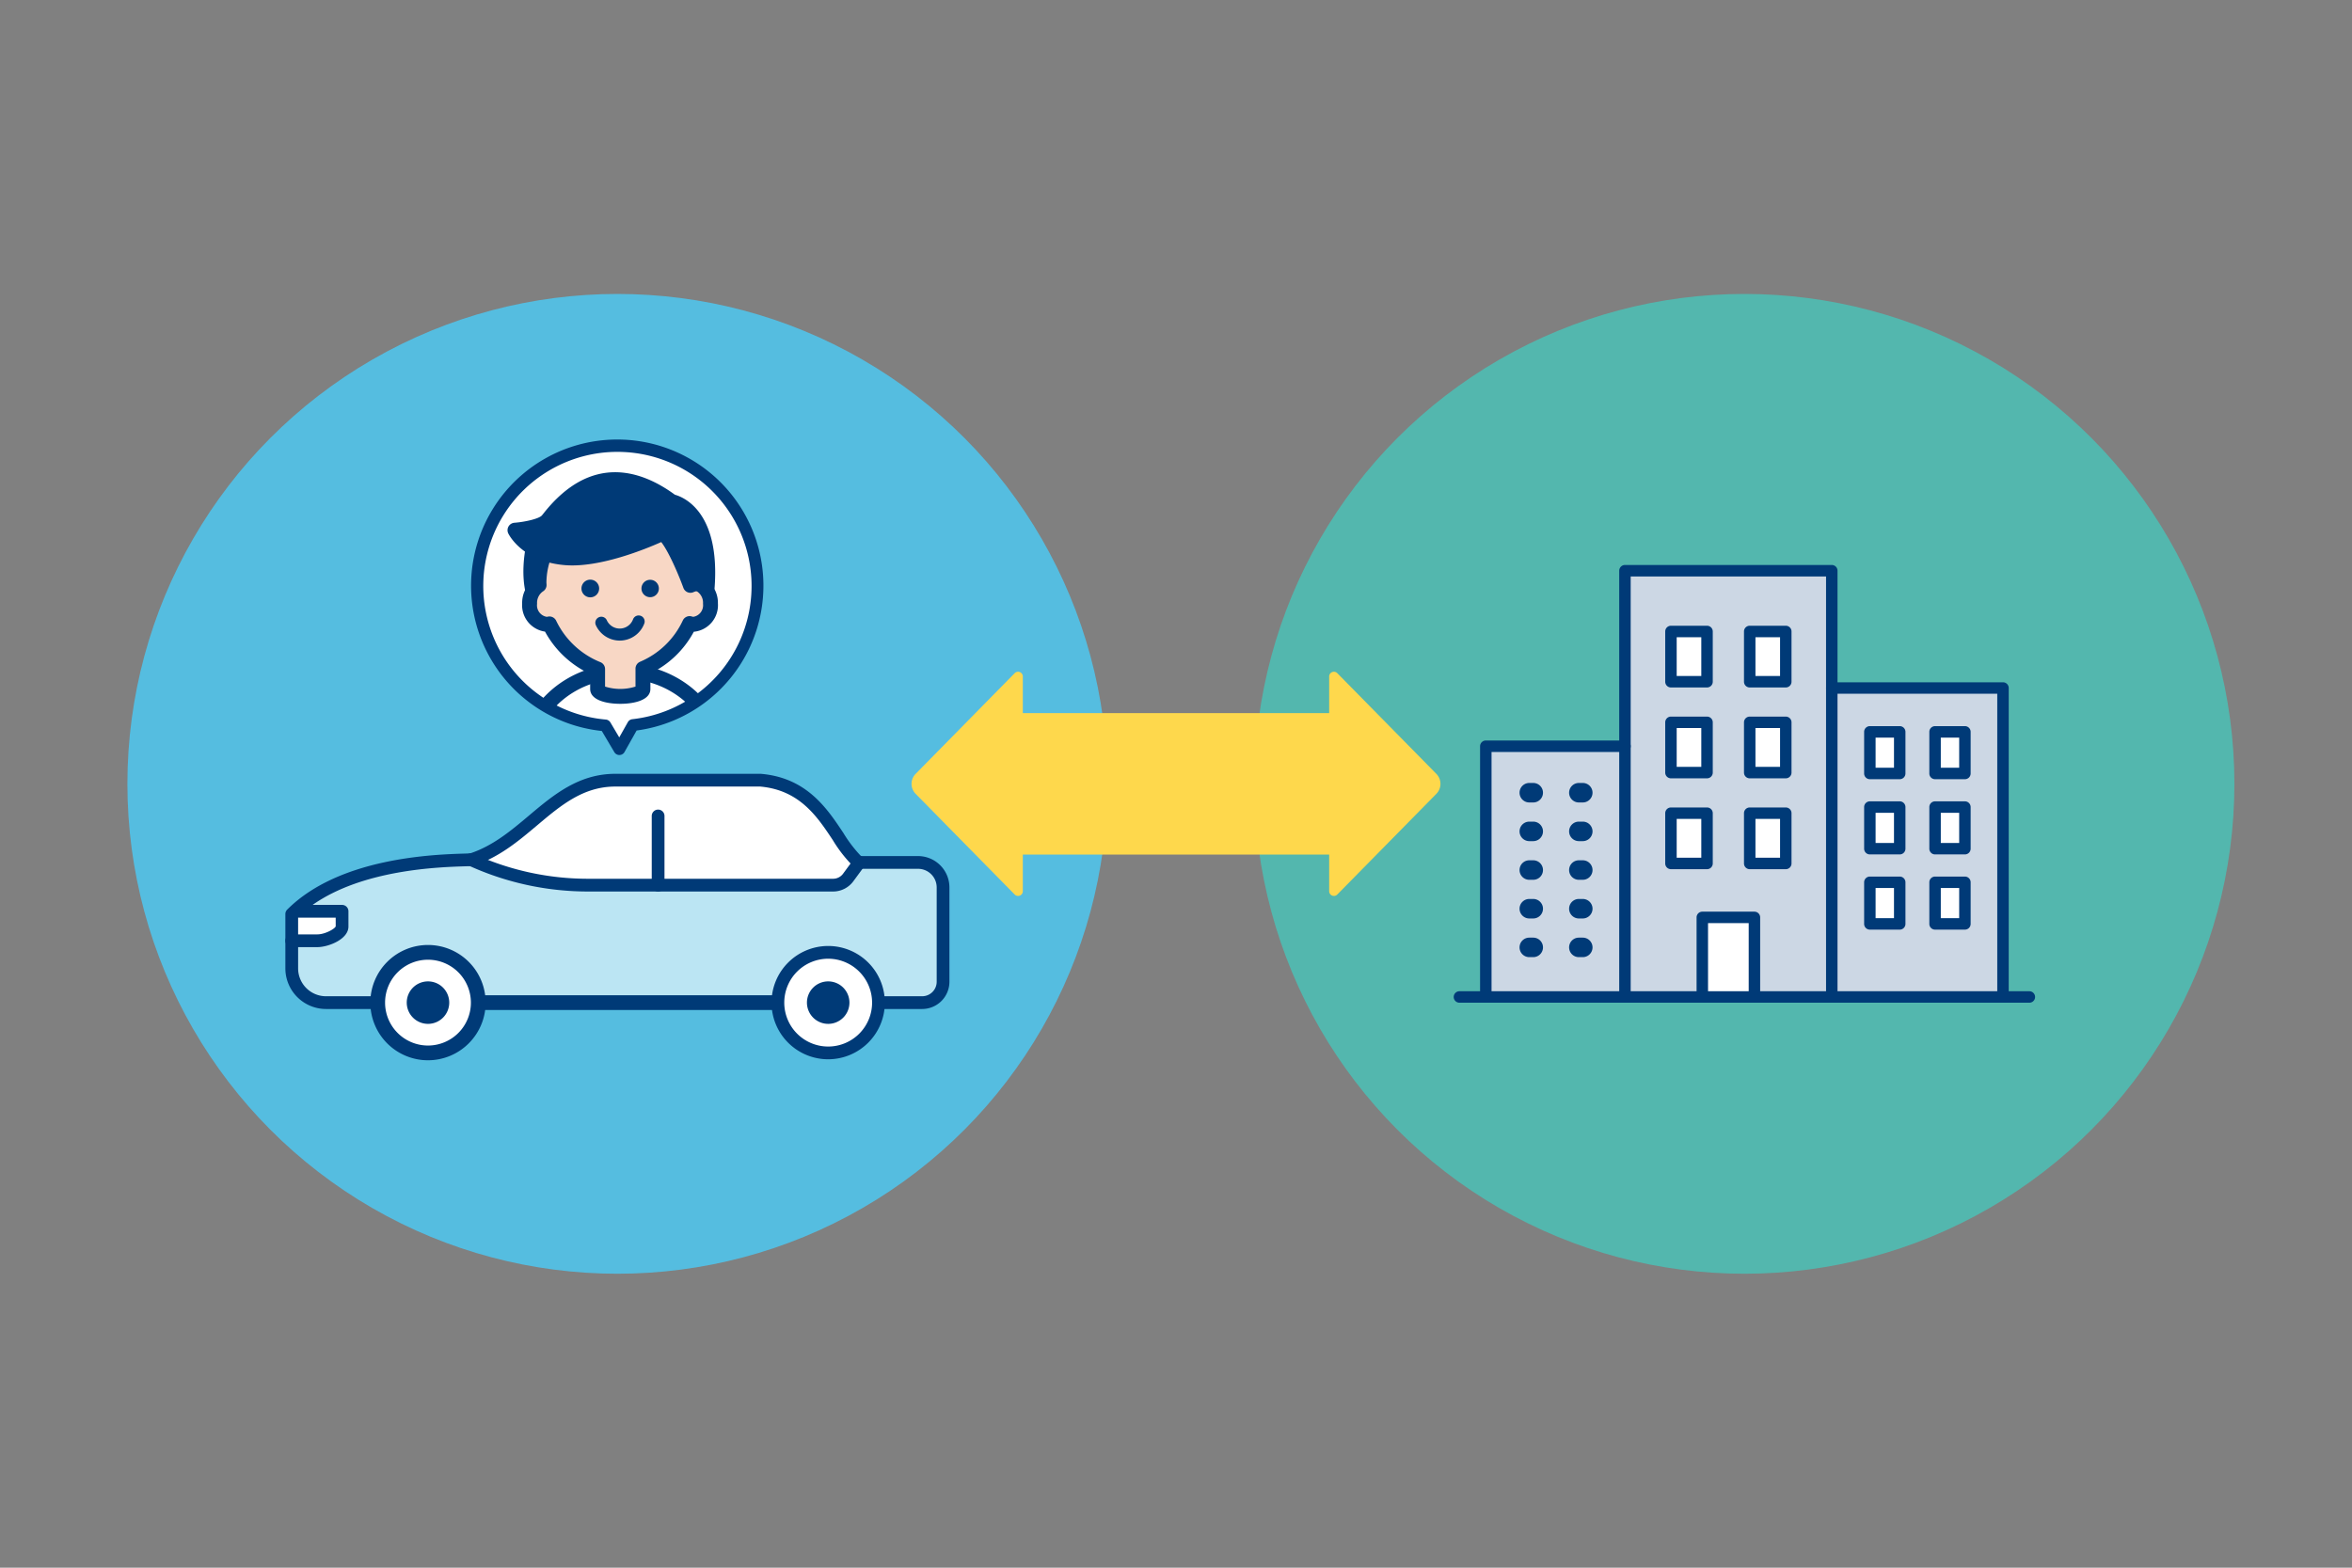<svg xmlns="http://www.w3.org/2000/svg" xmlns:xlink="http://www.w3.org/1999/xlink" width="480" height="320" viewBox="0 0 480 320"><rect x="0" y="0" width="480" height="320" fill="#808080" stroke="none"/><defs><style>.cls-1{fill:none;}.cls-2{fill:#55bde0;}.cls-3{fill:#fff;}.cls-4{fill:#bbe5f3;}.cls-5{fill:#003a77;}.cls-6{clip-path:url(#clip-path);}.cls-7{fill:#f8d7c5;}.cls-8{fill:#0c2e52;}.cls-9{fill:#53b7ae;}.cls-10{fill:#ccd7e4;}.cls-11{fill:#fed84c;}</style><clipPath id="clip-path"><circle class="cls-1" cx="126" cy="119.601" r="29.289"/></clipPath></defs><g id="レイヤー_2" data-name="レイヤー 2"><g id="img"><rect class="cls-1" width="480" height="320"/><rect class="cls-1" width="480" height="320"/><circle class="cls-2" cx="126" cy="160" r="100"/><path class="cls-3" d="M59.538,186.583C70.611,175.51,91.681,175.688,96.165,175.489c11.555-3.686,17.025-16.238,29.403-16.238h29.641c12.158,1.057,14.99,12.175,19.57,16.378l.582.415h12.003a5.098,5.098,0,0,1,5.098,5.098v19.255a4.262,4.262,0,0,1-4.262,4.262H66.531a6.993,6.993,0,0,1-6.992-6.992V186.583Z"/><path class="cls-4" d="M69.808,189.13v-3.12h-9.626c11.221-10.466,31.581-10.325,35.983-10.521l.251.113a57.704,57.704,0,0,0,23.659,5.074h49.944a3.826,3.826,0,0,0,3.083-1.56l2.258-3.072h12.003a5.098,5.098,0,0,1,5.098,5.098V200.397a4.262,4.262,0,0,1-4.262,4.262H66.531a6.993,6.993,0,0,1-6.993-6.992v-5.639h5.223C66.678,192.028,69.808,190.614,69.808,189.13Z"/><path class="cls-3" d="M179.28,204.659a10.262,10.262,0,1,1-10.262-10.262A10.262,10.262,0,0,1,179.28,204.659Z"/><path class="cls-5" d="M169.018,216.222a11.563,11.563,0,1,1,11.563-11.563A11.576,11.576,0,0,1,169.018,216.222Zm0-20.525a8.962,8.962,0,1,0,8.961,8.962A8.972,8.972,0,0,0,169.018,195.697Z"/><path class="cls-5" d="M169.018,208.994a4.336,4.336,0,1,0-4.336-4.336A4.34,4.34,0,0,0,169.018,208.994Z"/><path class="cls-3" d="M97.608,204.659A10.262,10.262,0,1,1,87.345,194.396,10.262,10.262,0,0,1,97.608,204.659Z"/><path class="cls-5" d="M87.345,216.425a11.767,11.767,0,1,1,11.767-11.767A11.78,11.78,0,0,1,87.345,216.425Zm0-20.525a8.758,8.758,0,1,0,8.758,8.758A8.768,8.768,0,0,0,87.345,195.9Z"/><path class="cls-5" d="M87.345,208.994a4.336,4.336,0,1,0-4.336-4.336A4.34,4.34,0,0,0,87.345,208.994Z"/><path class="cls-5" d="M170.02,181.977H120.076a58.623,58.623,0,0,1-24.192-5.188l-.252-.114a1.301,1.301,0,1,1,1.068-2.372l.251.113a56.035,56.035,0,0,0,23.125,4.959h49.944a2.533,2.533,0,0,0,2.034-1.029l2.259-3.072a1.301,1.301,0,1,1,2.096,1.541l-2.258,3.072A5.144,5.144,0,0,1,170.02,181.977Z"/><path class="cls-5" d="M134.309,181.977a1.301,1.301,0,0,1-1.301-1.301V166.556a1.301,1.301,0,0,1,2.602,0v14.12A1.301,1.301,0,0,1,134.309,181.977Z"/><path class="cls-5" d="M77.083,205.959H66.531a8.303,8.303,0,0,1-8.293-8.293v-5.639a1.301,1.301,0,0,1,2.602,0V197.666a5.698,5.698,0,0,0,5.691,5.692H77.083a1.301,1.301,0,1,1,0,2.602Z"/><path class="cls-5" d="M188.2,205.959h-8.919a1.301,1.301,0,0,1,0-2.602h8.919a2.964,2.964,0,0,0,2.961-2.961V181.142a3.802,3.802,0,0,0-3.797-3.797H175.36a1.301,1.301,0,0,1-.754-.241l-.582-.415a1.314,1.314,0,0,1-.125-.101,27.898,27.898,0,0,1-3.932-5.096c-3.173-4.79-6.769-10.217-14.816-10.939h-29.584c-6.551,0-11.111,3.842-15.938,7.91-3.848,3.242-7.827,6.594-13.069,8.266a1.299,1.299,0,0,1-.337.06c-.323.015-.731.027-1.214.042-5.46.167-20.92.637-31.211,7.879h6.011a1.301,1.301,0,0,1,1.301,1.301v3.121c0,2.604-4.11,4.198-6.348,4.198H59.539a1.301,1.301,0,0,1-1.301-1.301v-5.445a1.303,1.303,0,0,1,.381-.92c10.651-10.651,29.965-11.24,36.311-11.433.386-.012.722-.022,1.004-.033,4.673-1.536,8.407-4.681,12.019-7.725,4.973-4.189,10.114-8.521,17.615-8.521H155.208c.038,0,.075.002.113.005,9.335.812,13.482,7.07,16.814,12.099a26.969,26.969,0,0,0,3.465,4.564l.175.125h11.587a6.406,6.406,0,0,1,6.399,6.399V200.397A5.569,5.569,0,0,1,188.2,205.959ZM60.839,190.727h3.922c1.578,0,3.594-1.14,3.751-1.642l-.003-1.774H60.993a1.227,1.227,0,0,1-.154-.009Z"/><rect class="cls-5" x="97.607" y="203.154" width="61.148" height="3.009"/><path class="cls-3" d="M123.538,148.073a28.631,28.631,0,1,1,5.638-.076l-2.769,4.921Z"/><g class="cls-6"><g id="マスクグループ_59" data-name="マスクグループ 59"><g id="グループ_22746" data-name="グループ 22746"><g id="グループ_22746-2" data-name="グループ 22746-2"><path id="パス_27048" data-name="パス 27048" class="cls-3" d="M107.345,166.516V155.182c0-10.034,8.858-18.169,19.778-18.169s19.779,8.138,19.779,18.169v11.331H107.378"/><path class="cls-5" d="M107.345,168.036a1.519,1.519,0,0,1-1.52-1.52v-11.334c0-10.856,9.554-19.689,21.297-19.689,11.744,0,21.299,8.833,21.299,19.689v11.331a1.519,1.519,0,0,1-1.52,1.52H107.44Q107.393,168.036,107.345,168.036Zm1.52-3.042h36.518v-9.812c0-9.181-8.191-16.65-18.26-16.65-10.067,0-18.258,7.469-18.258,16.65Z"/><path id="パス_27050" data-name="パス 27050" class="cls-5" d="M109.221,110.034s-2.816,9.651,1.609,15.082c0,0-.603-13.877,2.213-15.487s-3.822.406-3.822.406"/><path class="cls-5" d="M110.83,126.636a1.52,1.52,0,0,1-1.179-.56c-4.873-5.981-2.013-16.042-1.889-16.467a1.52,1.52,0,0,1,1.017-1.028c4.452-1.353,5.746-1.52,6.351-.117.596,1.381-.856,2.211-1.333,2.484-1.055.815-1.739,7.409-1.449,14.102a1.521,1.521,0,0,1-1.518,1.586Z"/><path id="パス_27052" data-name="パス 27052" class="cls-7" d="M142.76,119.258c0-.124.019-.251.019-.377a16.395,16.395,0,0,0-32.785,0c0,.179.021.357.027.534a4.375,4.375,0,0,0-1.937,3.79,3.886,3.886,0,0,0,3.419,4.223,2.829,2.829,0,0,0,.624-.077,18.658,18.658,0,0,0,9.834,9.218v4.068c0,.832,2.07,1.507,4.626,1.507s4.626-.676,4.626-1.507v-4.155a18.448,18.448,0,0,0,9.518-9.198,2.81,2.81,0,0,0,.842.143,3.886,3.886,0,0,0,3.419-4.223,4.27,4.27,0,0,0-2.232-3.948"/><path class="cls-5" d="M126.587,143.665c-2.971,0-6.146-.795-6.146-3.027v-3.071a20.121,20.121,0,0,1-9.215-8.641,5.44,5.44,0,0,1-4.664-5.763,5.85,5.85,0,0,1,1.915-4.464,17.791,17.791,0,0,1,17.76-17.43h.327A17.782,17.782,0,0,1,144.29,118.451a5.835,5.835,0,0,1,2.224,4.717,5.44,5.44,0,0,1-4.765,5.77c-.05.006-.101.009-.151.01a19.926,19.926,0,0,1-8.865,8.514v3.177C132.733,142.87,129.559,143.665,126.587,143.665ZM123.481,140.147a10.322,10.322,0,0,0,6.213,0v-3.664a1.519,1.519,0,0,1,.926-1.399,16.901,16.901,0,0,0,8.734-8.44,1.519,1.519,0,0,1,1.857-.801,1.301,1.301,0,0,0,.294.061,2.382,2.382,0,0,0,1.975-2.557,1.509,1.509,0,0,1-.005-.21,2.768,2.768,0,0,0-1.438-2.542,1.52,1.52,0,0,1-.796-1.336c0-.099.006-.199.014-.299a14.749,14.749,0,0,0-14.718-14.651h-.271a14.75,14.75,0,0,0-14.751,14.587c0,.055.006.125.011.194l.016.276a1.522,1.522,0,0,1-.673,1.313,2.838,2.838,0,0,0-1.265,2.474,1.643,1.643,0,0,1-.006.196,2.381,2.381,0,0,0,1.979,2.557,1.353,1.353,0,0,0,.198-.031,1.518,1.518,0,0,1,1.723.819,17.101,17.101,0,0,0,9.033,8.468,1.52,1.52,0,0,1,.951,1.409Z"/><path id="パス_27054" data-name="パス 27054" class="cls-5" d="M118.666,120.125a1.804,1.804,0,1,0-0-.001l0.0.001"/><path id="パス_27055" data-name="パス 27055" class="cls-5" d="M130.911,120.125a1.776,1.776,0,1,0-0-.001l0.0.001"/><path class="cls-5" d="M126.479,130.76a5.368,5.368,0,0,1-4.865-3.118,1.227,1.227,0,1,1,2.229-1.026,2.898,2.898,0,0,0,5.346-.193,1.227,1.227,0,0,1,2.298.861,5.364,5.364,0,0,1-5.008,3.476Z"/><path id="パス_27057" data-name="パス 27057" class="cls-5" d="M135.268,108.824s-11.666,5.632-19.717,5.028-10.454-5.631-10.454-5.631,5.229-.403,6.638-2.012,10.258-15.086,25.343-3.822c0,0,8.448,1.409,7.241,17.499,0,0-.201-1.609-3.419-.403,0,0-3.219-8.85-5.632-10.66"/><path class="cls-5" d="M144.319,121.407a1.521,1.521,0,0,1-1.364-.851,4.185,4.185,0,0,0-1.521.351,1.52,1.52,0,0,1-1.962-.903c-1.111-3.051-3.1-7.552-4.528-9.356-3.049,1.365-12.452,5.247-19.506,4.72-8.827-.663-11.598-6.253-11.711-6.49a1.52,1.52,0,0,1,1.253-2.171c2.229-.174,5.016-.817,5.612-1.498.087-.1.206-.251.357-.442,9.659-12.212,19.852-8.862,26.787-3.782,1.867.521,9.258,3.572,8.099,19.017a1.52,1.52,0,0,1-1.478,1.406Zm-9.051-14.103a1.521,1.521,0,0,1,.912.304c2.177,1.633,4.56,7.237,5.645,10.023a5.624,5.624,0,0,1,1.087-.118c.237-12.233-5.832-13.577-6.105-13.63a1.618,1.618,0,0,1-.638-.278c-8.643-6.453-16.112-5.457-22.836,3.046-.192.243-.344.433-.454.559-1.025,1.171-3.129,1.812-4.93,2.16a12.534,12.534,0,0,0,7.716,2.966c7.538.572,18.829-4.826,18.942-4.881A1.521,1.521,0,0,1,135.268,107.304Z"/><line id="線_1766" data-name="線 1766" class="cls-1" x1="114.116" y1="153.946" x2="114.116" y2="165.478"/><path class="cls-8" d="M114.116,166.997a1.519,1.519,0,0,1-1.52-1.52V153.946a1.52,1.52,0,0,1,3.039,0v11.531A1.519,1.519,0,0,1,114.116,166.997Z"/><line id="線_1768" data-name="線 1768" class="cls-1" x1="139.996" y1="153.946" x2="139.996" y2="165.478"/><path class="cls-8" d="M139.996,166.997a1.519,1.519,0,0,1-1.52-1.52V153.946a1.52,1.52,0,0,1,3.039,0v11.531A1.519,1.519,0,0,1,139.996,166.997Z"/></g></g></g></g><circle class="cls-1" cx="126" cy="119.601" r="29.289"/><path class="cls-5" d="M126.406,154.117a1.201,1.201,0,0,1-1.032-.588l-2.558-4.32a29.831,29.831,0,1,1,7.107-.096l-2.472,4.393a1.198,1.198,0,0,1-1.032.611Zm-.37-61.881a27.372,27.372,0,0,0-2.396,54.642,1.201,1.201,0,0,1,.93.584l1.81,3.057,1.75-3.11a1.199,1.199,0,0,1,.912-.604,27.368,27.368,0,0,0-3.005-54.568Z"/><circle class="cls-9" cx="356" cy="160" r="100"/><rect class="cls-1" x="289.538" y="93.538" width="132.923" height="132.923"/><polygon class="cls-10" points="373.834 140.441 373.834 116.495 331.625 116.495 331.625 152.325 303.227 152.325 303.227 203.505 331.625 203.505 331.625 203.505 358.048 203.505 373.834 203.505 408.774 203.505 408.774 140.441 373.834 140.441"/><rect class="cls-3" x="347.41" y="187.262" width="10.638" height="16.243"/><path class="cls-5" d="M373.834,204.674a1.17,1.17,0,0,1-1.17-1.17V117.665H332.794v85.839a1.17,1.17,0,1,1-2.34,0V116.495a1.17,1.17,0,0,1,1.17-1.17h42.209a1.17,1.17,0,0,1,1.17,1.17v87.009A1.17,1.17,0,0,1,373.834,204.674Z"/><path class="cls-5" d="M358.048,204.674a1.17,1.17,0,0,1-1.17-1.17V188.432h-8.298v15.073a1.17,1.17,0,1,1-2.34,0V187.262a1.17,1.17,0,0,1,1.17-1.17h10.638a1.17,1.17,0,0,1,1.17,1.17v16.243A1.17,1.17,0,0,1,358.048,204.674Z"/><path class="cls-5" d="M303.227,204.674a1.17,1.17,0,0,1-1.17-1.17V152.325a1.17,1.17,0,0,1,1.17-1.17h28.397a1.17,1.17,0,0,1,0,2.34H304.397v50.009A1.17,1.17,0,0,1,303.227,204.674Z"/><path class="cls-5" d="M323.015,163.801h-.798a1.99,1.99,0,1,1,0-3.981h.798a1.99,1.99,0,1,1,0,3.981Zm-10.111,0h-.8a1.99,1.99,0,1,1,0-3.981h.8a1.99,1.99,0,0,1,0,3.981Z"/><path class="cls-5" d="M323.015,171.694h-.798a1.99,1.99,0,1,1,0-3.981h.798a1.99,1.99,0,1,1,0,3.981Zm-10.111,0h-.8a1.99,1.99,0,1,1,0-3.981h.8a1.99,1.99,0,0,1,0,3.981Z"/><path class="cls-5" d="M323.015,179.586h-.798a1.99,1.99,0,1,1,0-3.981h.798a1.99,1.99,0,1,1,0,3.981Zm-10.111,0h-.8a1.99,1.99,0,1,1,0-3.981h.8a1.99,1.99,0,0,1,0,3.981Z"/><path class="cls-5" d="M323.015,187.479h-.798a1.99,1.99,0,1,1,0-3.981h.798a1.99,1.99,0,1,1,0,3.981Zm-10.111,0h-.8a1.99,1.99,0,1,1,0-3.981h.8a1.99,1.99,0,0,1,0,3.981Z"/><path class="cls-5" d="M323.015,195.373h-.798a1.99,1.99,0,1,1,0-3.981h.798a1.99,1.99,0,1,1,0,3.981Zm-10.111,0h-.8a1.99,1.99,0,1,1,0-3.981h.8a1.99,1.99,0,0,1,0,3.981Z"/><rect class="cls-3" x="341.012" y="128.897" width="7.361" height="10.26"/><path class="cls-5" d="M348.373,140.327h-7.361a1.17,1.17,0,0,1-1.17-1.17V128.897a1.17,1.17,0,0,1,1.17-1.17h7.361A1.17,1.17,0,0,1,349.543,128.897v10.26A1.17,1.17,0,0,1,348.373,140.327Zm-6.191-2.34h5.021v-7.92h-5.021Z"/><rect class="cls-3" x="357.086" y="128.897" width="7.361" height="10.26"/><path class="cls-5" d="M364.446,140.327h-7.36a1.17,1.17,0,0,1-1.17-1.17V128.897a1.17,1.17,0,0,1,1.17-1.17h7.36a1.17,1.17,0,0,1,1.17,1.17v10.26A1.17,1.17,0,0,1,364.446,140.327Zm-6.19-2.34h5.021v-7.92h-5.021Z"/><rect class="cls-3" x="341.012" y="147.444" width="7.361" height="10.26"/><path class="cls-5" d="M348.373,158.874h-7.361a1.17,1.17,0,0,1-1.17-1.17V147.444a1.17,1.17,0,0,1,1.17-1.17h7.361a1.17,1.17,0,0,1,1.17,1.17V157.704A1.17,1.17,0,0,1,348.373,158.874Zm-6.191-2.34h5.021v-7.92h-5.021Z"/><rect class="cls-3" x="357.086" y="147.444" width="7.361" height="10.26"/><path class="cls-5" d="M364.446,158.874h-7.36a1.17,1.17,0,0,1-1.17-1.17V147.444a1.17,1.17,0,0,1,1.17-1.17h7.36a1.17,1.17,0,0,1,1.17,1.17V157.704A1.17,1.17,0,0,1,364.446,158.874Zm-6.19-2.34h5.021v-7.92h-5.021Z"/><rect class="cls-3" x="341.012" y="165.991" width="7.361" height="10.26"/><path class="cls-5" d="M348.373,177.421h-7.361a1.17,1.17,0,0,1-1.17-1.17V165.991a1.17,1.17,0,0,1,1.17-1.17h7.361a1.17,1.17,0,0,1,1.17,1.17V176.251A1.17,1.17,0,0,1,348.373,177.421Zm-6.191-2.34h5.021v-7.92h-5.021Z"/><rect class="cls-3" x="357.086" y="165.991" width="7.361" height="10.26"/><path class="cls-5" d="M364.446,177.421h-7.36A1.17,1.17,0,0,1,355.916,176.251V165.991a1.17,1.17,0,0,1,1.17-1.17h7.36a1.17,1.17,0,0,1,1.17,1.17V176.251A1.17,1.17,0,0,1,364.446,177.421Zm-6.19-2.34h5.021v-7.92h-5.021Z"/><path class="cls-5" d="M408.774,204.674a1.17,1.17,0,0,1-1.17-1.17V141.611H373.834a1.17,1.17,0,1,1,0-2.34h34.94a1.17,1.17,0,0,1,1.17,1.17v63.063A1.17,1.17,0,0,1,408.774,204.674Z"/><rect class="cls-3" x="381.605" y="149.389" width="6.093" height="8.493"/><path class="cls-5" d="M387.698,159.053H381.605a1.17,1.17,0,0,1-1.17-1.17v-8.493a1.17,1.17,0,0,1,1.17-1.17h6.093a1.17,1.17,0,0,1,1.17,1.17v8.493A1.17,1.17,0,0,1,387.698,159.053Zm-4.923-2.34h3.753v-6.153H382.775Z"/><rect class="cls-3" x="394.91" y="149.389" width="6.093" height="8.493"/><path class="cls-5" d="M401.003,159.053h-6.093a1.17,1.17,0,0,1-1.17-1.17v-8.493a1.17,1.17,0,0,1,1.17-1.17h6.093a1.17,1.17,0,0,1,1.17,1.17v8.493A1.17,1.17,0,0,1,401.003,159.053Zm-4.923-2.34h3.753v-6.153h-3.753Z"/><rect class="cls-3" x="381.605" y="164.743" width="6.093" height="8.493"/><path class="cls-5" d="M387.698,174.406H381.605a1.17,1.17,0,0,1-1.17-1.17v-8.493a1.17,1.17,0,0,1,1.17-1.17h6.093a1.17,1.17,0,0,1,1.17,1.17v8.493A1.17,1.17,0,0,1,387.698,174.406Zm-4.923-2.34h3.753V165.913H382.775Z"/><rect class="cls-3" x="394.91" y="164.743" width="6.093" height="8.493"/><path class="cls-5" d="M401.003,174.406h-6.093a1.17,1.17,0,0,1-1.17-1.17v-8.493a1.17,1.17,0,0,1,1.17-1.17h6.093a1.17,1.17,0,0,1,1.17,1.17v8.493A1.17,1.17,0,0,1,401.003,174.406Zm-4.923-2.34h3.753V165.913h-3.753Z"/><rect class="cls-3" x="381.605" y="180.096" width="6.093" height="8.493"/><path class="cls-5" d="M387.698,189.759H381.605a1.17,1.17,0,0,1-1.17-1.17V180.096a1.17,1.17,0,0,1,1.17-1.17h6.093a1.17,1.17,0,0,1,1.17,1.17v8.493A1.17,1.17,0,0,1,387.698,189.759ZM382.775,187.419h3.753v-6.153H382.775Z"/><rect class="cls-3" x="394.91" y="180.096" width="6.093" height="8.493"/><path class="cls-5" d="M401.003,189.759h-6.093a1.17,1.17,0,0,1-1.17-1.17V180.096a1.17,1.17,0,0,1,1.17-1.17h6.093a1.17,1.17,0,0,1,1.17,1.17v8.493A1.17,1.17,0,0,1,401.003,189.759Zm-4.923-2.34h3.753v-6.153h-3.753Z"/><path class="cls-5" d="M414.154,204.675H297.846a1.17,1.17,0,0,1,0-2.34H414.154a1.17,1.17,0,0,1,0,2.34Z"/><path class="cls-11" d="M293.135,157.963l-20.218-20.553a.968.968,0,0,0-1.659.679v7.469h-62.518V138.089a.968.968,0,0,0-1.659-.679l-20.218,20.553a2.905,2.905,0,0,0,0,4.075l20.218,20.553a.968.968,0,0,0,1.659-.679v-7.469h62.518v7.469a.968.968,0,0,0,1.659.679l20.218-20.553A2.905,2.905,0,0,0,293.135,157.963Z"/></g></g></svg>